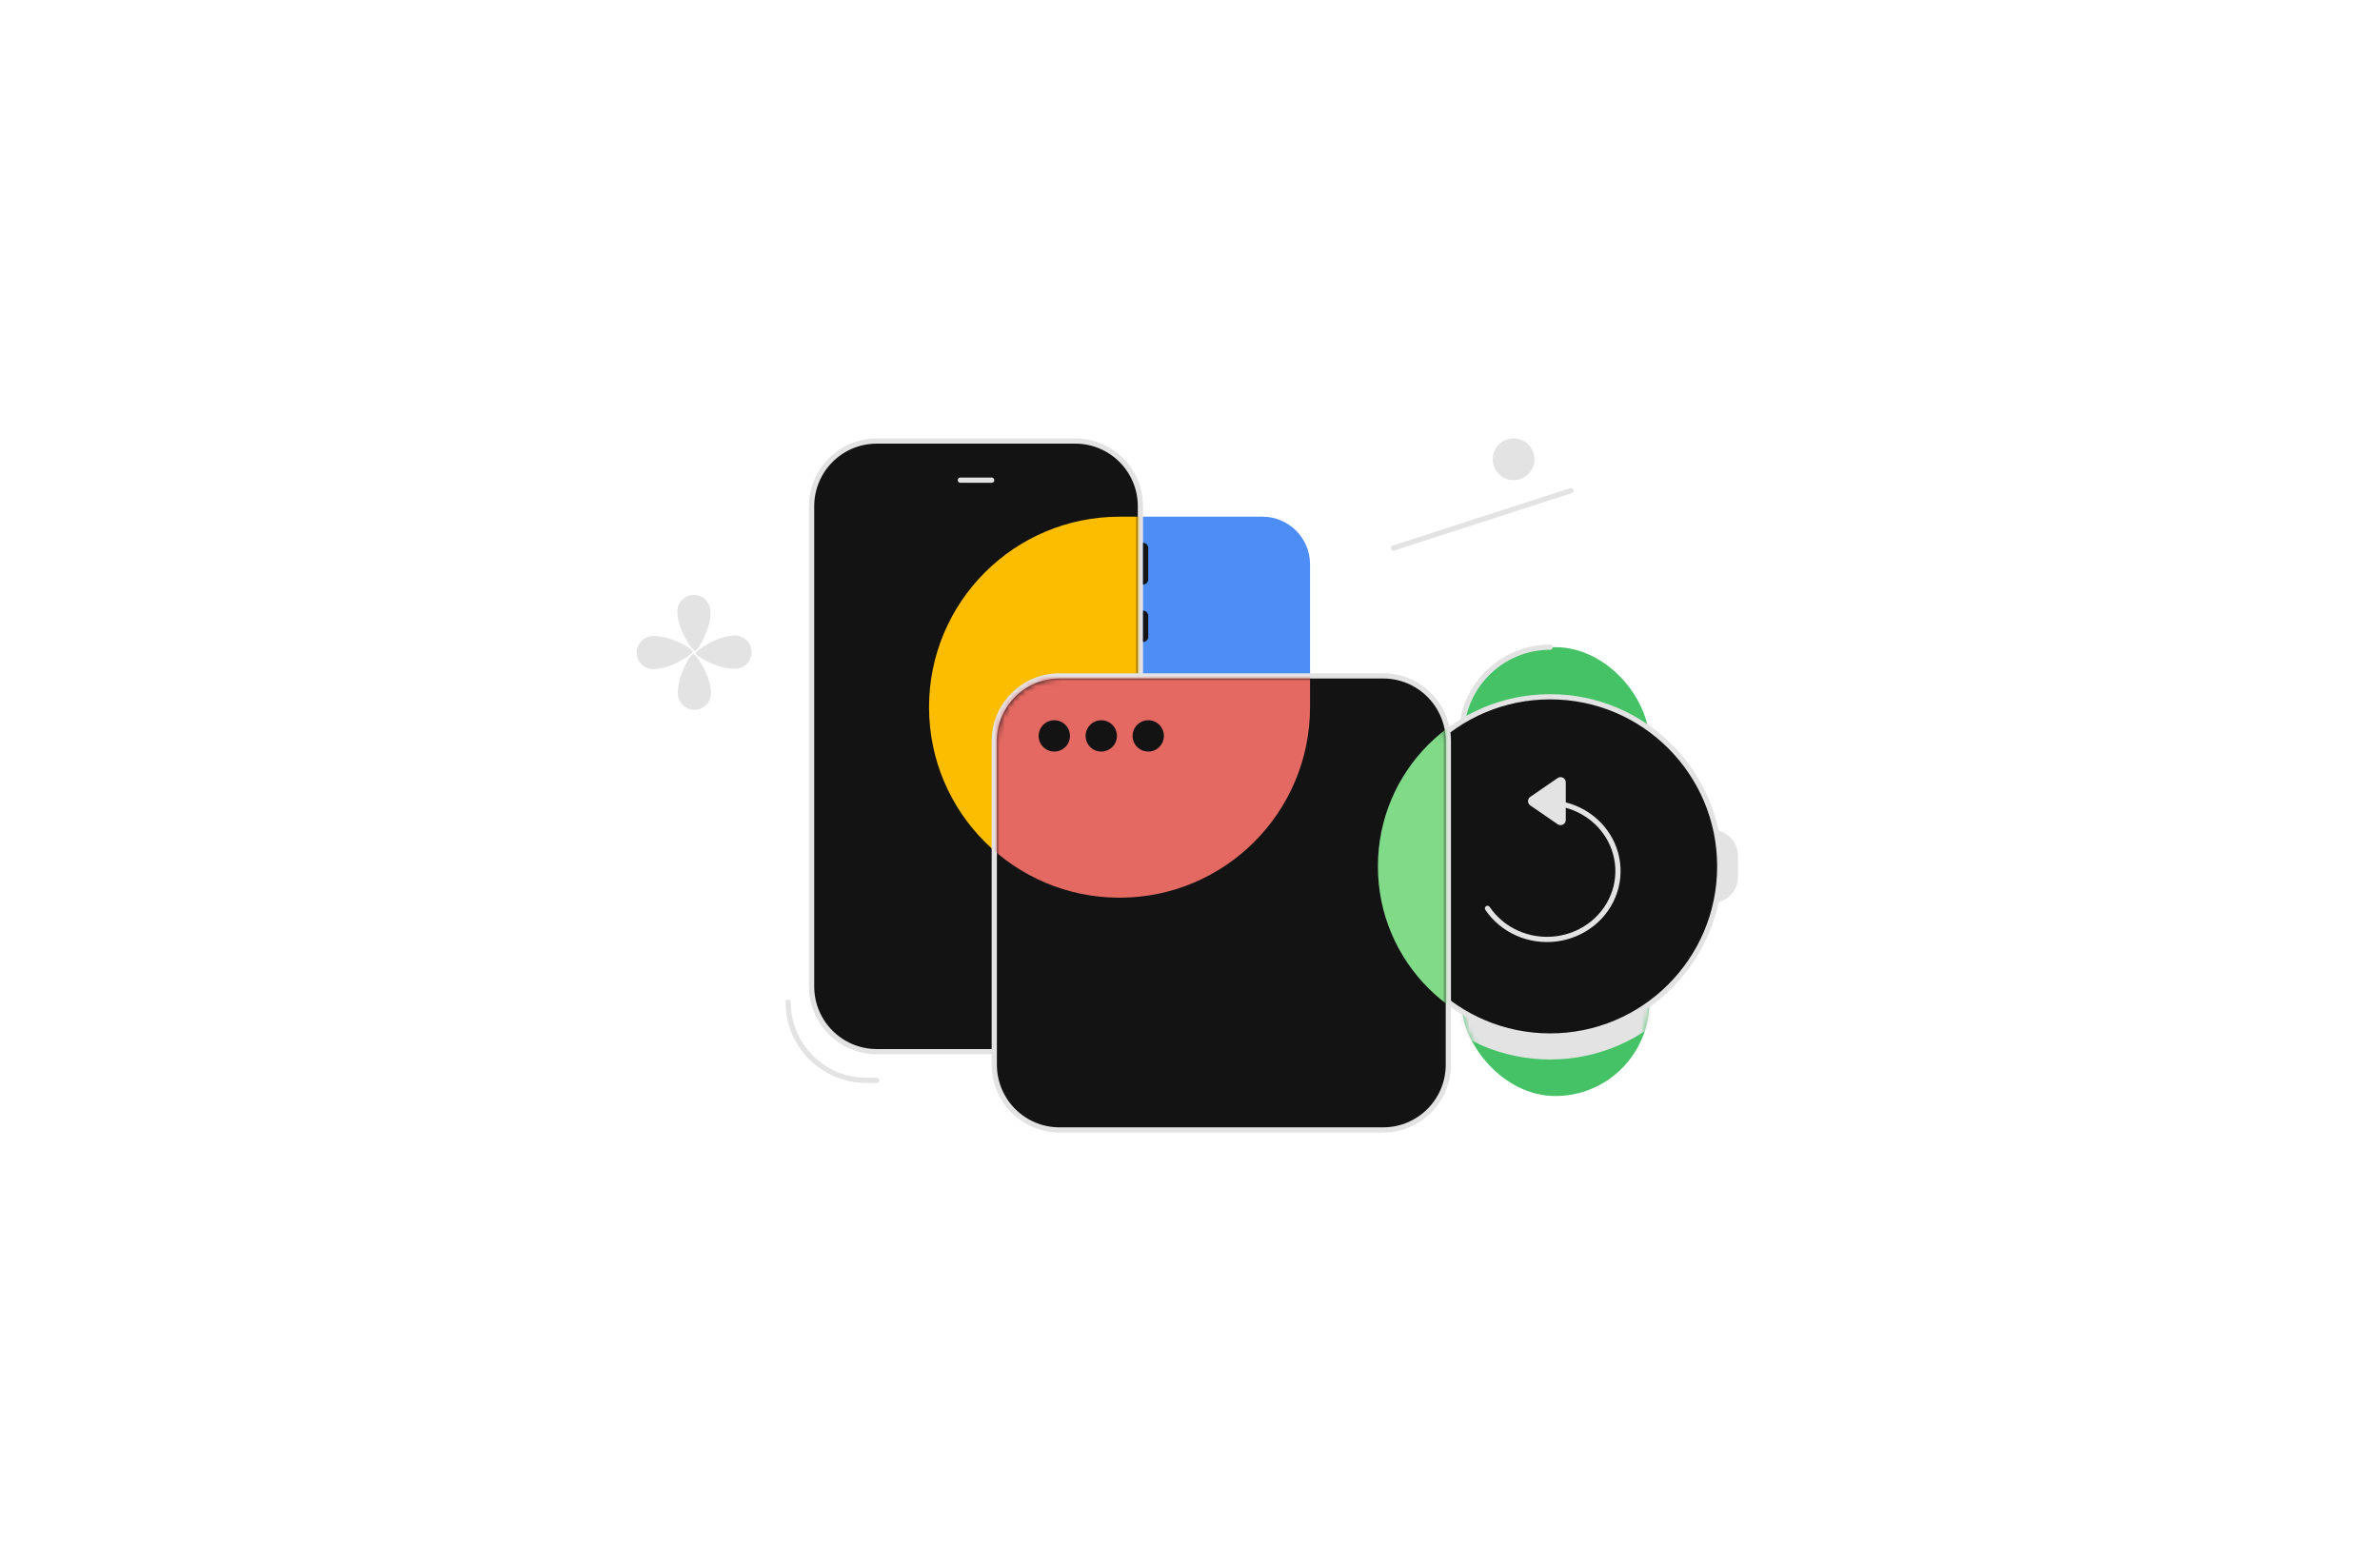 <svg width="456" height="300" viewBox="0 0 456 300" fill="none" xmlns="http://www.w3.org/2000/svg">
<path d="M214.5 172C194.342 172 178 155.658 178 135.5C178 115.342 194.342 99 214.5 99L241.875 99C246.915 99 251 103.085 251 108.125L251 135.5C251 155.658 234.658 172 214.5 172Z" fill="#4C8DF6"/>
<path d="M206 84.5H168C161.096 84.5 155.5 90.096 155.5 97V189C155.5 195.904 161.096 201.5 168 201.5H190H206C212.904 201.5 218.5 195.904 218.5 189V97C218.5 90.096 212.904 84.5 206 84.5Z" fill="#131314" stroke="#E3E3E3"/>
<path d="M168 207H166C157.716 207 151 200.284 151 192V192" stroke="#E3E3E3" stroke-linecap="round"/>
<path d="M219 104C219.552 104 220 104.448 220 105V111C220 111.552 219.552 112 219 112V104Z" fill="#131314"/>
<path d="M219 117C219.552 117 220 117.448 220 118V122C220 122.552 219.552 123 219 123V117Z" fill="#131314"/>
<path d="M184 92H190" stroke="#E3E3E3" stroke-linecap="round"/>
<mask id="mask0_2015_1876" style="mask-type:alpha" maskUnits="userSpaceOnUse" x="156" y="84" width="62" height="116">
<rect x="156" y="84" width="62" height="116" rx="12" fill="#FFBB29"/>
</mask>
<g mask="url(#mask0_2015_1876)">
<path d="M214.5 172C194.342 172 178 155.658 178 135.5C178 115.342 194.342 99 214.5 99L241.875 99C246.915 99 251 103.085 251 108.125L251 135.5C251 155.658 234.658 172 214.5 172Z" fill="#FCBD00"/>
</g>
<rect x="280" y="174" width="36" height="36" rx="18" fill="#44C265"/>
<rect x="280" y="124" width="36" height="36" rx="18" fill="#44C265"/>
<path d="M297 124V124C287.611 124 280 131.611 280 141V141" stroke="#E3E3E3" stroke-linecap="round"/>
<mask id="mask1_2015_1876" style="mask-type:alpha" maskUnits="userSpaceOnUse" x="280" y="174" width="36" height="36">
<rect x="280" y="174" width="36" height="36" rx="18" fill="#E1E3E1"/>
</mask>
<g mask="url(#mask1_2015_1876)">
<circle cx="297" cy="170" r="33" fill="#E3E3E3"/>
</g>
<path d="M328 159C330.761 159 333 161.239 333 164V168C333 170.761 330.761 173 328 173V159Z" fill="#E3E3E3"/>
<circle cx="297" cy="166" r="32.5" fill="#131314" stroke="#E3E3E3"/>
<path d="M298.85 154C301.386 154.448 303.737 155.581 305.63 157.267C307.524 158.954 308.881 161.123 309.543 163.524C310.206 165.925 310.147 168.458 309.373 170.827C308.599 173.197 307.142 175.306 305.172 176.908C303.202 178.511 300.799 179.541 298.245 179.878C295.691 180.216 293.09 179.847 290.745 178.815C288.4 177.783 286.407 176.13 285 174.048" stroke="#E3E3E3" stroke-linecap="round"/>
<path d="M293.199 154.324C292.621 153.927 292.621 153.073 293.199 152.676L298.433 149.077C299.097 148.621 300 149.096 300 149.901L300 157.099C300 157.904 299.097 158.379 298.433 157.923L293.199 154.324Z" fill="#E3E3E3"/>
<path d="M265 129.5H203C196.096 129.5 190.5 135.096 190.5 142L190.5 204C190.5 210.904 196.097 216.5 203 216.5H265C271.904 216.5 277.5 210.904 277.5 204V142C277.5 135.096 271.904 129.5 265 129.5Z" fill="#131314" stroke="#E3E3E3"/>
<mask id="mask2_2015_1876" style="mask-type:alpha" maskUnits="userSpaceOnUse" x="191" y="130" width="86" height="86">
<path d="M265 130H203C196.373 130 191 135.373 191 142L191 204C191 210.627 196.373 216 203 216H265C271.627 216 277 210.627 277 204V142C277 135.373 271.627 130 265 130Z" fill="#6DD58C"/>
</mask>
<g mask="url(#mask2_2015_1876)">
<circle cx="297" cy="166" r="33" fill="#80DA88"/>
<path d="M214.5 172C194.342 172 178 155.658 178 135.5C178 115.342 194.342 99 214.5 99L241.875 99C246.915 99 251 103.085 251 108.125L251 135.5C251 155.658 234.658 172 214.5 172Z" fill="#E46962"/>
</g>
<circle cx="202" cy="141" r="3" fill="#131314"/>
<circle cx="211" cy="141" r="3" fill="#131314"/>
<circle cx="220" cy="141" r="3" fill="#131314"/>
<path d="M129.779 117.272C129.882 120.798 132.697 124.75 133.173 124.737C133.649 124.723 136.23 120.614 136.127 117.088C136.076 115.326 134.613 113.944 132.861 114.002C131.1 114.053 129.721 115.517 129.779 117.272Z" fill="#E3E3E3"/>
<path d="M136.224 132.728C136.119 129.201 133.301 125.245 132.825 125.259C132.349 125.272 129.769 129.382 129.873 132.909C129.925 134.672 131.389 136.056 133.142 135.998C134.896 135.941 136.275 134.477 136.224 132.728Z" fill="#E3E3E3"/>
<path d="M125.268 128.222C128.789 128.12 132.735 125.301 132.721 124.824C132.708 124.348 128.604 121.763 125.083 121.865C123.323 121.916 121.944 123.38 122.002 125.135C122.046 126.891 123.508 128.273 125.268 128.222Z" fill="#E3E3E3"/>
<path d="M140.732 121.771C137.211 121.874 133.263 124.694 133.276 125.171C133.29 125.648 137.394 128.233 140.915 128.13C142.676 128.078 144.056 126.613 143.998 124.858C143.94 123.102 142.492 121.72 140.732 121.771Z" fill="#E3E3E3"/>
<path d="M267 105L301 94" stroke="#E3E3E3" stroke-linecap="round"/>
<circle cx="4" cy="4" r="4" transform="matrix(-1 0 0 1 294 84)" fill="#E3E3E3"/>
</svg>
